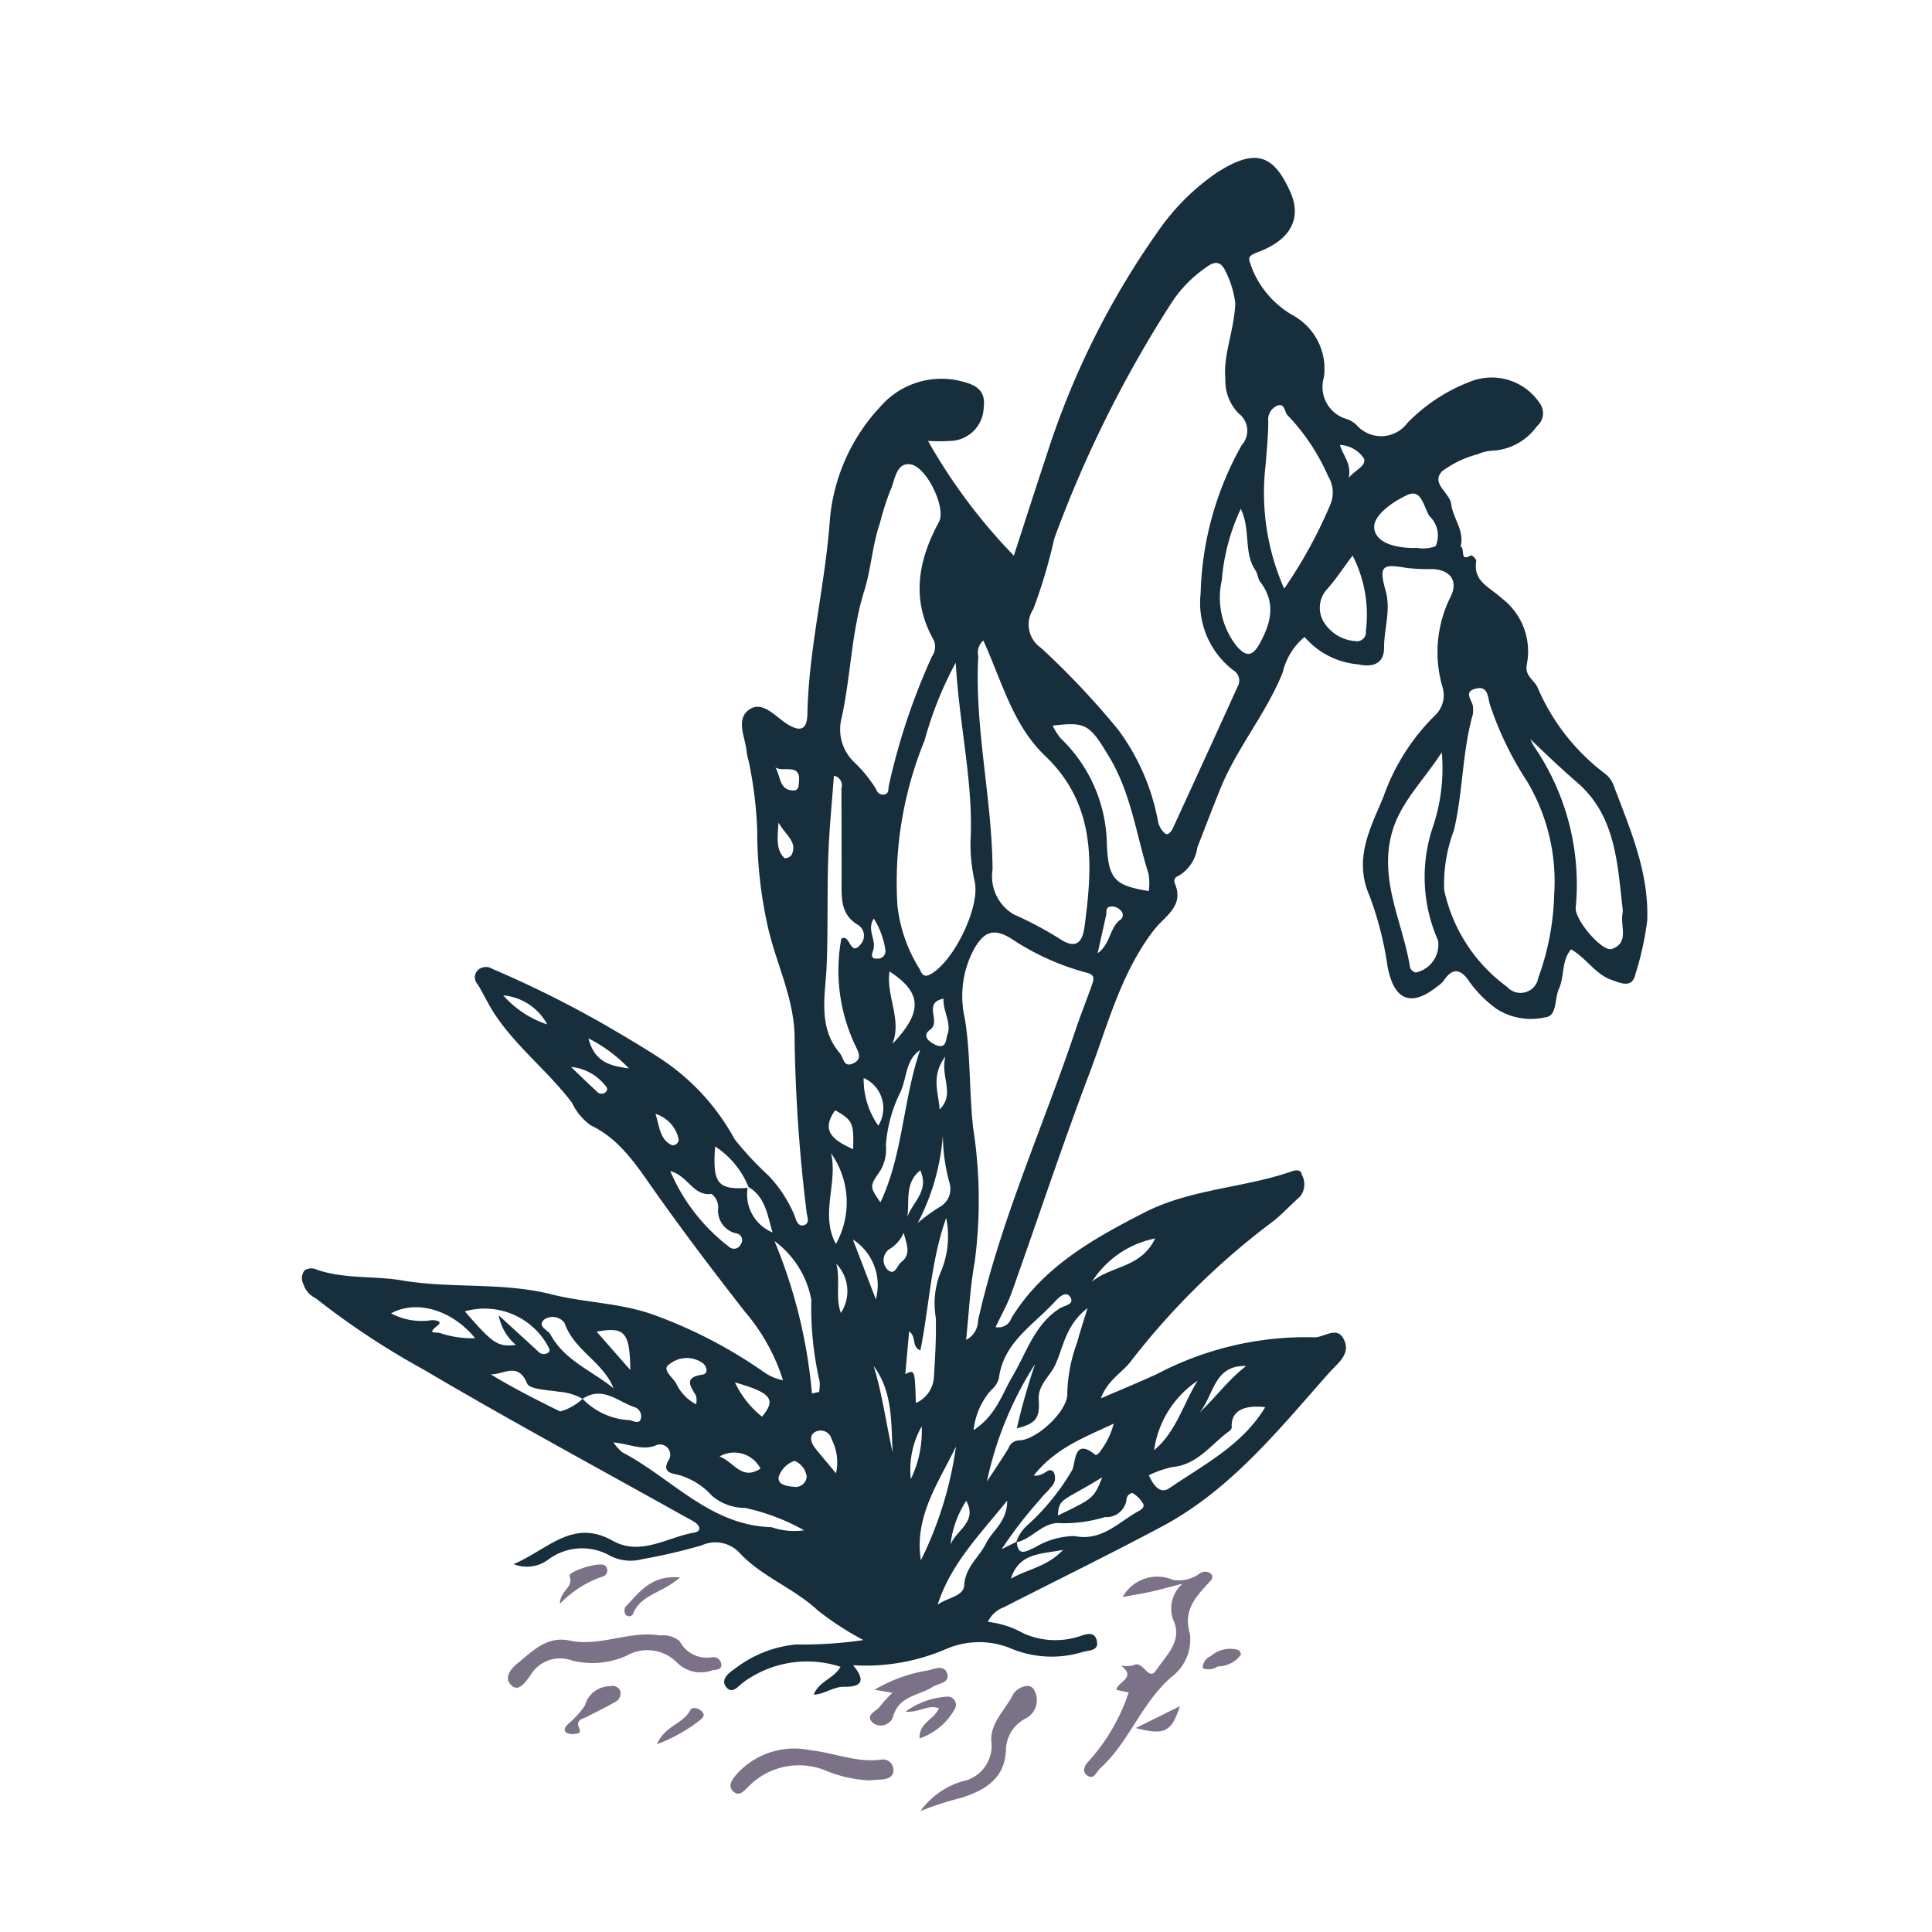 <svg xmlns="http://www.w3.org/2000/svg" xmlns:xlink="http://www.w3.org/1999/xlink" width="416" height="416" viewBox="0 0 416 416">
  <defs>
    <clipPath id="clip-Flower-6">
      <rect width="416" height="416"/>
    </clipPath>
  </defs>
  <g id="Flower-6" clip-path="url(#clip-Flower-6)">
    <path id="Path_1320" data-name="Path 1320" d="M354.113,135.734A14.16,14.16,0,0,0,349.4,143.4c-3.56,8.868-9.874,16.231-13.459,25.117-1.681,4.166-3.294,8.359-4.917,12.546h0a8.377,8.377,0,0,1-4.125,6.156,1.126,1.126,0,0,0-.772,1.452c2.207,5.034-2.062,7.092-4.429,10.151-7.078,9.152-9.9,20.313-13.894,30.857-5.911,15.61-11.138,31.477-16.745,47.2-.9,2.523-2.256,4.883-3.465,7.454h0a2.931,2.931,0,0,0,3.412-1.96c6.794-11.012,17.481-16.983,28.536-22.662,10.019-5.149,21.347-5.28,31.744-8.881.779-.27,2.059-.556,2.239.694h0a4.26,4.26,0,0,1-.37,4.7c-1.947,1.715-3.709,3.651-5.728,5.273a159.546,159.546,0,0,0-30.572,30.015c-1.886,2.607-5.123,4.134-6.6,8.174,4.513-1.952,8.359-3.519,12.123-5.261h0a68.919,68.919,0,0,1,33.736-7.893c2.206.146,5.066-2.687,6.544.621,1.378,3.086-1.441,4.985-3.235,7.006-10.889,12.268-21.2,25.223-36.038,33.13-11.224,5.979-22.655,11.567-33.98,17.358h0a6.154,6.154,0,0,0-3.48,3.157,20.234,20.234,0,0,1,7.631,2.463,16.827,16.827,0,0,0,11.59.812c1.375-.384,3.672-1.609,4.224.766s-1.837,2-3.375,2.55a22.792,22.792,0,0,1-15.586-1.06,17.971,17.971,0,0,0-13.369.276,43.814,43.814,0,0,1-20.152,3.533c3.118,3.686,1.336,4.709-1.876,4.638-2.34-.051-4.189,1.59-6.593,1.706,1.084-2.835,4.282-3.425,5.791-6h0a23.207,23.207,0,0,0-20.793,3.232c-1.068.709-2.486,2.862-3.851,1.115-1.32-1.688.8-3.22,1.882-3.932a25.448,25.448,0,0,1,13.246-5.232,88.573,88.573,0,0,0,14.43-.94,64.839,64.839,0,0,1-9.834-6.4c-5.1-4.755-11.834-7.135-16.669-12.2a7.1,7.1,0,0,0-8.287-1.811,116.756,116.756,0,0,1-12.749,2.968,9.689,9.689,0,0,1-7.137-.783,12.14,12.14,0,0,0-13.183.894,7.685,7.685,0,0,1-7.457.979c7.463-3.191,12.714-9.872,21.331-5.037,6.029,3.383,11.726-.756,17.538-1.751,1.589-.272,1.345-1.4.179-2.2-.747-.515-1.578-.908-2.373-1.353-18.716-10.473-37.607-20.65-56.069-31.559a169.228,169.228,0,0,1-23.216-15.347,5.05,5.05,0,0,1-2.642-3.007,2.736,2.736,0,0,1,.238-2.988,2.639,2.639,0,0,1,2.611-.169c5.979,2.067,12.329,1.293,18.416,2.328,10.653,1.811,21.505.3,32.2,3.006,7.114,1.8,14.608,1.786,21.813,4.348h0a102.074,102.074,0,0,1,23.556,12.161,10.94,10.94,0,0,0,4.42,1.979,41.872,41.872,0,0,0-8.149-14.7c-6.744-8.632-13.354-17.345-19.671-26.3-3.719-5.276-7.337-10.934-13.571-13.886h0a12.739,12.739,0,0,1-4.045-4.868c-5.225-6.922-12.282-12.244-16.971-19.6-1.214-1.905-2.154-3.985-3.34-5.91h0a2.175,2.175,0,0,1-.088-2.906,2.58,2.58,0,0,1,3.289-.4,233.927,233.927,0,0,1,24.006,11.932c4.059,2.359,8.114,4.741,12.047,7.3A48.489,48.489,0,0,1,231.4,243.9a70.477,70.477,0,0,0,7.347,7.879,28.179,28.179,0,0,1,5.612,8.7c.32,1.048.789,2.317,2.038,1.892,1.269-.431.588-1.807.494-2.788h0a342.307,342.307,0,0,1-2.579-36.957c.107-8.428-3.641-15.773-5.57-23.631a93.848,93.848,0,0,1-2.48-21.576,88.879,88.879,0,0,0-1.8-14.794,17.063,17.063,0,0,1-.43-1.782c-.19-3.213-2.542-7.237.429-9.407,2.916-2.131,5.716,1.474,8.224,3.04,3.09,1.93,4.316.994,4.378-2.132.282-14.022,3.81-27.654,4.823-41.612h0a40.675,40.675,0,0,1,10.906-24.6,17.415,17.415,0,0,1,17.262-5.494c3.041.758,5.482,1.788,4.971,5.677h0a7.384,7.384,0,0,1-6.462,7.161,37.933,37.933,0,0,1-5.535.044,120.857,120.857,0,0,0,18.491,24.714c2.316-7.117,4.627-14.349,7.023-21.554a176.384,176.384,0,0,1,23.855-48.046,49.3,49.3,0,0,1,12.819-12.867c8.184-5.231,12.146-4.118,15.837,4.167,2.47,5.547.195,10.241-6.917,12.911-2.66,1-2.028,1.418-1.347,3.513h0a20.389,20.389,0,0,0,8.76,10.1,13.1,13.1,0,0,1,6.715,13.439,7.172,7.172,0,0,0,5,8.938,6.121,6.121,0,0,1,1.959,1.173,7.049,7.049,0,0,0,11.041-.349A37.517,37.517,0,0,1,390.3,80.567a12.454,12.454,0,0,1,14.462,4.853,3.641,3.641,0,0,1-.613,4.939,12.623,12.623,0,0,1-9.178,5.249,9.027,9.027,0,0,0-3.534.768,22.462,22.462,0,0,0-7.681,3.666c-2.557,2.629,1.614,4.6,1.93,7.085.4,3.134,2.947,5.78,2.014,9.183,1.055.2-.32,3.454,2.281,1.824A2.268,2.268,0,0,1,391.1,119.3c-.82,4.47,2.893,5.715,5.349,8.011h0a14.375,14.375,0,0,1,5.56,14.14c-.629,2.642,1.48,3.47,2.259,5.116h0a45.678,45.678,0,0,0,14.326,18.444,5.7,5.7,0,0,1,1.971,2.437c3.574,9.491,7.728,18.84,7.333,29.342a65.122,65.122,0,0,1-2.522,11.481c-.691,3.154-2.979,2.07-5.074,1.348-3.611-1.244-5.5-4.747-8.814-6.618-2.1,2.541-1.383,5.826-2.61,8.507-.969,2.12-.337,5.9-2.925,6.122h0a13.713,13.713,0,0,1-10.487-1.8,26.012,26.012,0,0,1-5.8-5.776c-1.54-2.376-3.409-3.578-5.51-.41a6.142,6.142,0,0,1-1.336,1.252c-5.788,4.654-9.425,3.137-10.837-4.21a71.984,71.984,0,0,0-3.89-15.233c-3.471-7.961.2-14.549,3-21.28a45.971,45.971,0,0,1,11.09-17.525,5.973,5.973,0,0,0,1.586-6.28,26.719,26.719,0,0,1,1.653-19.009c1.961-3.643.119-6.137-3.983-6.248a36.685,36.685,0,0,1-5.489-.257c-5.161-.928-5.853-.346-4.379,4.934,1.173,4.2-.358,8.215-.344,12.328.012,3.692-2.9,4.123-5.5,3.528h0a17.086,17.086,0,0,1-11.613-5.907ZM234.195,254.36a8.851,8.851,0,0,0,5.374,9.6c-1.108-3.6-1.468-7.577-5.192-9.8h0a18.679,18.679,0,0,0-7.182-8.714c-.6,8,.587,9.366,7,8.919Zm-35.524,45.423a12.423,12.423,0,0,0-5.192-1.535c-2.38-.391-6.233-.472-6.778-1.791-1.959-4.736-5.1-1.836-7.823-1.947,4.852,2.971,9.893,5.507,14.956,8a11.57,11.57,0,0,0,4.82-2.734,15.013,15.013,0,0,0,10.057,4.6c.879.137,1.949.865,2.415-.085a2.06,2.06,0,0,0-1.184-2.687c-3.648-1.165-6.968-4.706-11.272-1.82Zm93.485,30.754c.189,3.556,2.411,1.813,3.817,1.294a16.847,16.847,0,0,1,8.567-2.5c5.976,1.195,9.5-3.006,13.872-5.39.591-.322,1.447-.886.834-1.753h0a6.363,6.363,0,0,0-2.188-2.126,1.516,1.516,0,0,0-1.294,1.544,4.345,4.345,0,0,1-4.6,3.637,30.774,30.774,0,0,1-9.383,1.329c-3.986-.485-6.209,3.416-9.752,4.1h0a8.122,8.122,0,0,1,2.5-3.752,50.081,50.081,0,0,0,9.454-11.639c.941-1.374.23-7.478,5.184-3.356h0a2.258,2.258,0,0,0,.97-.869,16.637,16.637,0,0,0,2.884-5.93c-6.212,2.932-12.456,5.171-17.22,11.175,2.405.285,3.076-2.022,4.27-.776a2.719,2.719,0,0,1-.633,3.343c-.58.881-1.524,1.519-2.109,2.4a93.64,93.64,0,0,0-8.444,10.889l3.267-1.616ZM339.21,63.97a21.11,21.11,0,0,0-2.024-6.8c-1.044-2.339-2.322-2.454-4.181-1.067a27.56,27.56,0,0,0-7.4,7.463,257.685,257.685,0,0,0-25.384,50.994,114.832,114.832,0,0,1-4.491,15.137,6.07,6.07,0,0,0,1.655,8.408,174.216,174.216,0,0,1,16.559,17.556,47.572,47.572,0,0,1,8.62,19.8,4.494,4.494,0,0,0,1.538,2.6c.692.5,1.375-.539,1.663-1.163q7.015-15.2,13.926-30.457h0a2.572,2.572,0,0,0-.946-3.548,18.3,18.3,0,0,1-7.012-16.5,68.593,68.593,0,0,1,8.852-31.96,4.641,4.641,0,0,0-.635-6.8,9.973,9.973,0,0,1-2.888-7.389c-.494-5.292,1.822-10.121,2.148-16.274ZM281.24,287.09a4.7,4.7,0,0,0,2.568-4.16c4.828-21.626,14.041-41.778,21.032-62.676,1.1-3.281,2.415-6.49,3.546-9.762.41-1.186.577-2.059-1.35-2.506a54.327,54.327,0,0,1-16.115-7.32c-4-2.48-6.006-1.179-7.985,2.3h0a21.316,21.316,0,0,0-1.994,14.825c1.285,7.747.941,15.681,1.791,23.526h0a100.91,100.91,0,0,1,.339,29.093c-.984,5.443-1.236,11.019-1.833,16.676Zm126.624-95.906a42.11,42.11,0,0,0-5.769-24.242,71.544,71.544,0,0,1-8.05-16.576c-.482-1.5-.309-4.2-3.064-3.508-2.908.725-.517,2.7-.6,4.1a6.746,6.746,0,0,1-.015,1.371c-2.331,8.17-2.119,16.744-4.089,25.021a32.918,32.918,0,0,0-2.1,12.872,34.851,34.851,0,0,0,13.564,20.872,3.87,3.87,0,0,0,6.7-1.957,56.371,56.371,0,0,0,3.42-17.954ZM284.941,136.494a3.474,3.474,0,0,0-1.083,3.4c-.838,15.414,2.966,30.527,3.077,45.913a9.5,9.5,0,0,0,4.548,9.662,77.067,77.067,0,0,1,9.922,5.277c3.588,2.372,4.89.624,5.319-2.563,1.8-13.336,2.579-26.318-8.522-36.894-6.925-6.6-9.269-16.046-13.261-24.8ZM254.3,153.759a9.744,9.744,0,0,0,2.737,8.841,28.885,28.885,0,0,1,4.87,6.008,1.5,1.5,0,0,0,1.8,1.049c.98-.276.738-1.195.888-1.894A139.92,139.92,0,0,1,273.9,139.9a3.555,3.555,0,0,0,.393-3.433c-4.954-8.761-3.418-17.17,1.125-25.546,1.557-2.871-2.643-11.917-6.236-12.363-3.128-.388-3.241,3.583-4.319,5.774h0a59.23,59.23,0,0,0-2.183,6.9c-1.635,4.726-1.883,9.8-3.353,14.5-2.878,9.194-2.9,18.8-5.032,28.028ZM279,141.273h0a79.069,79.069,0,0,0-6.7,16.733,80.766,80.766,0,0,0-5.847,35.615,32.519,32.519,0,0,0,4.719,13.534c.393.641.648,2.127,2.315,1.251,4.981-2.618,10.646-14.177,9.656-19.732h0a37.769,37.769,0,0,1-.969-8.616c.717-12.633-2.372-24.908-3.172-38.783Zm70.724-15.931h0a100.811,100.811,0,0,0,9.9-18.014,6.656,6.656,0,0,0-.4-6.135,45.227,45.227,0,0,0-8.767-13.2c-.735-.736-.54-2.772-2.322-2.013a3.272,3.272,0,0,0-1.839,3.362c.007,3.166-.355,6.337-.578,9.482a50.94,50.94,0,0,0,4.014,26.52Zm53.024,32.4a10.314,10.314,0,0,0,.745,1.507,52.6,52.6,0,0,1,9,34.84c-.156,2.636,5.758,9.554,7.8,8.831,3.781-1.337,1.788-4.926,2.278-7.55a4.734,4.734,0,0,0,0-1.374c-1.114-9.751-1.544-19.818-9.748-26.916-3.441-2.976-6.7-6.063-10.078-9.338Zm-19.087,2.83c-4.238,6.545-9.273,11.1-10.932,18.082-2.392,10.066,2.634,18.865,4.1,28.258h0a1.743,1.743,0,0,0,1.224,1.079,6.147,6.147,0,0,0,4.811-6.891,33.739,33.739,0,0,1-1.224-24.152,39.514,39.514,0,0,0,2.022-16.376Zm-63.083,29.881a12.882,12.882,0,0,0-.047-3.652c-2.66-8.464-3.765-17.411-8.484-25.24-4.193-6.957-4.922-7.613-12.168-6.726a12.672,12.672,0,0,0,1.709,2.709,32.3,32.3,0,0,1,9.964,23.169c.371,7.378,1.935,8.575,9.025,9.739Zm-67.8-24.825c-.347,4.5-.744,8.922-1.021,13.358-.578,9.277-.156,18.577-.565,27.875-.261,5.926-1.93,12.884,2.833,18.471.9,1.057.792,3.235,2.966,2.194,2.025-.968.993-2.514.361-3.883h0a37.608,37.608,0,0,1-2.976-22.944c1.9-1.154,1.844,4.048,4.137,1.242h0a2.788,2.788,0,0,0-.4-4.121c-3.711-2.083-3.7-5.391-3.689-8.871.016-6.873-.017-13.744-.032-20.617h0a2.1,2.1,0,0,0-1.617-2.707Zm87.609-57.484a44.484,44.484,0,0,0-4.09,15.381,16.85,16.85,0,0,0,3.21,14.2c1.942,2.232,3.33,2.382,4.955-.581,2.485-4.529,3.512-8.8.091-13.288-.522-.684-.529-1.746-1.018-2.47-2.59-3.836-.977-8.652-3.148-13.238ZM285.719,317.588c1.551-2.372,3.151-4.715,4.63-7.131h0a2.47,2.47,0,0,1,2.3-1.726c3.785-.043,10.634-6.457,10.373-10.17h0a33.785,33.785,0,0,1,2.161-11.018c.549-2.142,1.273-4.24,2.2-7.288-4.647,3.579-5.158,8.2-6.879,12.066-1.147,2.578-3.832,4.456-3.629,7.623.256,4-.56,5.147-4.719,6.2h0a142.942,142.942,0,0,1,3.934-13.856,75.992,75.992,0,0,0-10.373,25.306Zm-80.426-8.417a11.387,11.387,0,0,0,1.853,2.089c10.646,5.557,18.941,15.8,32.208,16.165a14.851,14.851,0,0,0,7,.664,46.14,46.14,0,0,0-12.689-4.816,11.008,11.008,0,0,1-7.142-2.6,15.139,15.139,0,0,0-7.158-4.489c-1.355-.379-3.933-.418-2.012-3.495a2.211,2.211,0,0,0-2.671-2.986c-3.014,1.359-5.608-.147-9.387-.535ZM364.458,118.209c-2.11,2.8-3.671,5.23-5.585,7.336h0a5.92,5.92,0,0,0-.321,7.427,8.687,8.687,0,0,0,6.454,3.653,1.931,1.931,0,0,0,2.308-2.154,27.91,27.91,0,0,0-2.857-16.261ZM268.141,294.454c2.056-.988,2.056-.988,2.281,6.236h0a6.485,6.485,0,0,0,3.88-5.568c.272-4.27.52-8.5.412-12.789a18.213,18.213,0,0,1,.89-9.446,19.7,19.7,0,0,0,1.347-12.042c-3.3,9.146-3.632,18.938-5.557,28.517-2.011-.891-.724-2.748-2.42-4.122ZM378.385,116.572a7.6,7.6,0,0,0,3.943-.369,5.7,5.7,0,0,0-1.316-6.477c-1.233-1.849-1.661-5.982-4.714-4.585-3.091,1.414-7.623,4.472-7.17,7.332.528,3.351,5.4,4.22,9.257,4.1ZM320.578,316.236c.946,2.067,2.372,4.186,4.438,2.777,7.439-5.075,15.706-9.266,20.634-17.431-4.965-.567-7.478,1.033-7.215,4.464h0a1.7,1.7,0,0,1-.789.877c-3.784,2.826-6.639,7.043-11.972,7.547h0a22.54,22.54,0,0,0-5.1,1.764Zm-37.729-9.7c4.883-3.237,6.12-7.784,8.393-11.622,3.02-5.1,4.748-11.156,10.133-14.585,1.078-.686,3.3-.85,2.279-2.469-.928-1.467-2.546.168-3.338,1.035-4.6,5.042-11.062,8.737-12.021,16.485h0a5.287,5.287,0,0,1-1.726,2.588,15.536,15.536,0,0,0-3.72,8.566Zm-34.8-7.9,1.541-.344h0a9.534,9.534,0,0,0,.116-2.186,71.833,71.833,0,0,1-1.8-17.661,20.248,20.248,0,0,0-7.922-12.618,110.58,110.58,0,0,1,8.059,32.81ZM180.594,281.8c3.17,2.9,5.841,5.336,8.495,7.787a1.592,1.592,0,0,0,2.059.322c.778-.473.218-1.086,0-1.576h0a15.57,15.57,0,0,0-17.846-7.384c6.134,7.045,7.038,7.662,11,7.229a10.914,10.914,0,0,1-3.705-6.38Zm90.737-57.123c-3.107,2.116-2.849,5.926-4.184,8.958h0a30.8,30.8,0,0,0-3.182,11.506,9.012,9.012,0,0,1-1.256,5.6c-2.291,3.316-2.252,3.343.076,6.738,4.852-10.215,4.825-21.913,8.546-32.8Zm-53.8,26.07a40.584,40.584,0,0,0,12.823,16.426,1.552,1.552,0,0,0,2.324-.613,1.477,1.477,0,0,0-1.018-2.416,5.017,5.017,0,0,1-3.808-5.41,3.579,3.579,0,0,0-1.434-3.073c-3.982.521-5-3.885-8.887-4.915Zm57.581,93.378c1.971-1.513,5.571-1.764,5.717-4.188.239-3.975,3.21-6,4.682-9.006,1.36-2.783,4.577-4.62,4.575-9.231-6.052,7.506-12.21,13.725-14.974,22.425Zm-3.614-9.574a79.487,79.487,0,0,0,7.554-24.483C275.293,317.845,270.026,325.136,271.494,334.549Zm-66.157-37.023c-2.275-5.726-8.533-8.157-10.585-14.11a3.2,3.2,0,0,0-4.413-.668c-1.5,1.464.847,2.168,1.416,3.218,3.031,5.584,8.947,7.785,13.582,11.56Zm-29.81-10.792c-5.15-6.27-12.758-8.279-18.108-5.359a13.9,13.9,0,0,0,8.643,1.486c.652-.074,2.6.161,1.44,1.079-2.707,2.154-.234,1.3.679,1.755h0A21.813,21.813,0,0,0,175.526,286.733Zm77.675-20.3a18.324,18.324,0,0,0-1.044-19.517c1.5,6.383-2.426,13.158,1.044,19.517Zm12.173-43.074c6.6-6.925,6.352-11.042-.633-15.6C263.955,213.075,267.475,218.047,265.375,223.362Zm56.342,87.478c4.733-3.911,6.252-9.911,9.345-14.937A21.61,21.61,0,0,0,321.718,310.84Zm-45.483-67.854a48.635,48.635,0,0,1-5.417,18.937,38.019,38.019,0,0,1,4.839-3.514,4.428,4.428,0,0,0,2-5.143,38.975,38.975,0,0,1-1.425-10.28Zm-53.124,57.98a4.445,4.445,0,0,0-.037-1.864c-1.22-2.065-2.683-3.94,1.392-4.531,1.162-.168,1.144-1.536.1-2.447a5.916,5.916,0,0,0-7.213.21c-1.75,1.018.581,2.745,1.4,4.032a9.658,9.658,0,0,0,4.355,4.6Zm85.232-26.4c4-3.434,10.6-2.932,13.585-9.307A20.941,20.941,0,0,0,308.342,274.563Zm-42.917,36.766c-.377-6.411.081-12.982-4.1-18.616C263.221,298.838,264.015,305.154,265.425,311.329Zm-56.487-17.741c-.126-8.224-1.2-9.364-7.259-8.266Zm67.431-79.981c-4.6.966-.374,4.906-2.916,6.728-1.733,1.241-.339,2.556,1.26,3.247,2.328,1.006,2.147-1.291,2.48-2.179.964-2.572-.955-4.967-.823-7.8ZM256.86,265.476l4.939,12.881h0a11.687,11.687,0,0,0-4.939-12.88Zm.062-19.438c.141-5.725-.11-6.216-3.873-8.391-3.3,4.579-.192,6.545,3.872,8.391Zm-3.7,69.774a10.67,10.67,0,0,0-.91-7.243,2.456,2.456,0,0,0-3.628-1.628c-1.38.818-.789,2.4.119,3.546,1.287,1.619,2.636,3.184,4.42,5.325Zm57.34.866c-8.651,5.313-9.3,4.368-9.571,8.23,7.751-3.731,7.751-3.731,9.57-8.23Zm-48.228-75.712h0a7.112,7.112,0,0,0-3.153-10.267,17.3,17.3,0,0,0,3.153,10.267Zm79.19,51.763c-7.873-.315-6.789,8.191-11.394,11.205C334.241,300.548,337.224,296.036,341.525,292.729Zm-110.059,3.52h0a20.494,20.494,0,0,0,5.827,7.374c3.111-3.706,2.025-5.135-5.829-7.374Zm70.652,36.06c-4.848.946-9.433.6-11.236,6.2,3.649-2.087,7.81-2.549,11.237-6.2Zm-73.961-20.121c3.23,1.3,4.758,5.259,8.81,2.617a6.367,6.367,0,0,0-8.81-2.617Zm16.152.951a5.406,5.406,0,0,0-3.391,3.365c-.442,1.756,1.786,2.114,3.116,2.2h0a2.38,2.38,0,0,0,2.882-2.155,4.287,4.287,0,0,0-2.609-3.409Zm23.495-49.1a7.726,7.726,0,0,1-3.188,3.584,2.888,2.888,0,0,0-.305,4.338c1.621,1.491,2.061-.929,2.946-1.6,2.274-1.731,1.116-3.965.548-6.32ZM254.27,281.3a8.526,8.526,0,0,0-.99-10.609C254.233,274.182,253.019,277.833,254.27,281.3Zm-72.7-68.388a21.541,21.541,0,0,0,9.475,6.25A11.964,11.964,0,0,0,181.573,212.913Zm127.986-9.064c2.754-1.992,2.556-5.3,4.7-7.092h0a1.249,1.249,0,0,0,.426-1.929,2.544,2.544,0,0,0-2.4-1.03c-1.081.189-.735,1.122-.885,1.8-.545,2.48-1.105,4.958-1.842,8.249Zm-34.027,33.632c3.409-3.353.115-6.978,1.252-11.41C273.563,230.3,275.342,233.939,275.531,237.482Zm-66.9-8.844a31.782,31.782,0,0,0-8.715-6.47C201.211,227.1,204.25,228.074,208.63,228.638Zm31-65.417c1.882,1.592.888,5.492,4.384,5.574,1.291.031,1.158-1.138,1.241-2.014.42-4.432-4.456-1.2-5.625-3.56Zm41.637,158.538a21.621,21.621,0,0,0-3.391,9.428C279.1,328.043,283.758,326.284,281.272,321.758Zm-9.905-71.17c-3.465,2.835-2.226,6.72-2.8,10.073C269.68,257.465,273.381,255.024,271.367,250.589Zm92.249-149.1c1.544-1.823,3.855-2.582,3.286-4.176h0a6.569,6.569,0,0,0-5.168-2.922c.785,2.554,2.557,4.112,1.882,7.1ZM261.37,196.379c-1.6,2.394.583,4.556-.126,6.768-.235.733-.739,1.956.827,1.848h0a1.625,1.625,0,0,0,1.769-1.969,17.521,17.521,0,0,0-2.471-6.646ZM240.837,175.7c-.191,3.339-.616,5.753,1.3,7.678a1.9,1.9,0,0,0,1.486-.649c1.431-2.788-1.148-4.179-2.79-7.028ZM196.16,228.323c1.828,1.746,3.634,3.515,5.5,5.222h0a1.338,1.338,0,0,0,2.013.165c.68-.777-.086-1.34-.566-1.884a10.509,10.509,0,0,0-6.946-3.5Zm73.168,88.736a23.363,23.363,0,0,0,2.345-11.35A19,19,0,0,0,269.328,317.058Zm-54.965-78.632c.9,2.948.968,5.475,3.441,6.709a1.238,1.238,0,0,0,1.543-1.241,7.337,7.337,0,0,0-4.983-5.467Z" transform="translate(-73.215 1.412)" fill="#172e3c"/>
    <path id="Path_1321" data-name="Path 1321" d="M684.766,1029.1l-2.653-.568c.158-1.733,4.53-2.579.985-5.232h0a6.172,6.172,0,0,0,2.661-.06c2.143-1.2,3.243,3.571,4.885,1.117,2.087-3.117,5.658-6.2,3.866-10.536h0a7.08,7.08,0,0,1,1.853-8.149c-3.015.768-4.964,1.316-6.936,1.752-1.916.423-3.857.73-5.964,1.121a8.558,8.558,0,0,1,10.862-3.689,7.55,7.55,0,0,0,5.639-1.31,1.989,1.989,0,0,1,2.522,0c.777.9-.141,1.536-.767,2.228-2.735,3.02-5.226,5.772-3.762,10.726h0a10.091,10.091,0,0,1-4,9.277c-6.463,5.614-9.1,14.022-15.349,19.673-.848.767-1.277,2.518-2.726,1.559-1.323-.876-.582-2.263.29-3.146h0a41.385,41.385,0,0,0,8.589-14.761Z" transform="translate(-441.738 -664.67)" fill="#7c7287"/>
    <path id="Path_1322" data-name="Path 1322" d="M292.671,1047.438c6.678,1.529,13.089-2.187,19.782-1.038h0a5.277,5.277,0,0,1,4.186,1.264,6.556,6.556,0,0,0,6.864,3.424,1.731,1.731,0,0,1,2.065,1.414c.188,1.3-1.017,1.229-1.889,1.37a7.23,7.23,0,0,1-7.866-1.876,9.009,9.009,0,0,0-10.628-1.256,17.859,17.859,0,0,1-11.829,1.019,7.414,7.414,0,0,0-8.958,3.343c-1,1.26-2.365,3.477-3.931,2.1-1.891-1.662-.256-3.6,1.36-4.918,3.167-2.584,6.12-5.7,10.844-4.846Z" transform="translate(-170.264 -694.238)" fill="#7c7287"/>
    <path id="Path_1323" data-name="Path 1323" d="M462.164,1131.3a27.616,27.616,0,0,1-8.946-1.979,15.209,15.209,0,0,0-17.071,3.46c-.894.822-1.845,2.045-3.072.968-1.386-1.218-.331-2.54.512-3.6a16.681,16.681,0,0,1,16.027-5.337c5.062.527,9.926,2.724,15.195,2.034a2.225,2.225,0,0,1,2.655,1.948c.229,1.766-1.144,2.237-2.638,2.334l-2.663.175Z" transform="translate(-275.123 -747.955)" fill="#7c7287"/>
    <path id="Path_1324" data-name="Path 1324" d="M562.82,1108.451a17.272,17.272,0,0,1,8.907-6.38,7.8,7.8,0,0,0,6.367-8.6c-.3-4.006,2.993-6.768,4.639-10.078.642-1.292,3.482-2.872,4.551-1.065a4.453,4.453,0,0,1-1.544,6.051,7.79,7.79,0,0,0-4.509,6.86c-.214,6.19-4.411,8.64-9.371,10.289h0a69.766,69.766,0,0,0-9.04,2.927Z" transform="translate(-364.633 -718.488)" fill="#7c7287"/>
    <path id="Path_1325" data-name="Path 1325" d="M532.981,1074.493l-3.848-.653h0a32.974,32.974,0,0,1,11.4-4.149c1.358-.243,3.752-1.5,4.3.876.425,1.855-2.018,1.892-3.208,2.665-2.964,1.925-7.253,1.86-8.5,6.425h0a2.791,2.791,0,0,1-4.518,1.159c-1.475-1.665,1.044-2.378,1.783-3.487a24.991,24.991,0,0,1,2.6-2.835Z" transform="translate(-340.832 -710)" fill="#7c7287"/>
    <path id="Path_1326" data-name="Path 1326" d="M328.481,1081.535a1.708,1.708,0,0,1,2.147,1.179,2.063,2.063,0,0,1-1.2,2.245c-1.942,1.129-3.982,2.089-5.972,3.137-.979.516-2.53.652-1.712,2.448.534,1.171-.365,1.23-1.091,1.26h0a2.621,2.621,0,0,1-1.7-.293c-.741-.691-.075-1.324.434-1.871A18.678,18.678,0,0,0,323,1085.65a5.571,5.571,0,0,1,5.482-4.116Z" transform="translate(-197.037 -718.454)" fill="#7c7287"/>
    <path id="Path_1327" data-name="Path 1327" d="M555.6,1097.83c-.131-3.406,3.229-4.091,4.162-6.48-2.372-.882-4.176.985-7.185.72a16.93,16.93,0,0,1,8.937-3.224,1.769,1.769,0,0,1,1.774,2.464,13.6,13.6,0,0,1-7.689,6.52Z" transform="translate(-357.6 -723.52)" fill="#7c7287"/>
    <path id="Path_1328" data-name="Path 1328" d="M315.31,1006.619c.135-3.067,3-3.5,2.093-5.964-.388-1.06,6.747-3.281,7.645-2.272a1.361,1.361,0,0,1-.343,2.285,22.784,22.784,0,0,0-9.394,5.95Z" transform="translate(-194.76 -661.262)" fill="#7c7287"/>
    <path id="Path_1329" data-name="Path 1329" d="M371.623,1006.887c-3.8,3.4-8.591,3.691-10.155,7.966h0a1.012,1.012,0,0,1-1.555.063,1.79,1.79,0,0,1-.083-1.632c2.957-3.039,5.444-6.944,11.792-6.4Z" transform="translate(-225.207 -667.237)" fill="#7c7287"/>
    <path id="Path_1330" data-name="Path 1330" d="M710.61,1100.1l9.517-4.709C718.3,1100.955,716.866,1101.721,710.61,1100.1Z" transform="translate(-466.064 -728.014)" fill="#7c7287"/>
    <path id="Path_1331" data-name="Path 1331" d="M382.03,1104.464c1.643-3.992,5.667-4.374,7.172-7.369.343-.682,1.65-.474,2.4.238,1.1,1.039-.017,1.608-.562,2.147h0a35.939,35.939,0,0,1-9.012,4.985Z" transform="translate(-240.551 -728.899)" fill="#7c7287"/>
    <path id="Path_1332" data-name="Path 1332" d="M756.635,1060.207a2.692,2.692,0,0,1,1.7-2.619,6.371,6.371,0,0,1,5.878-1.359,1.344,1.344,0,0,1,.651,1.024,6.143,6.143,0,0,1-4.985,2.534,3.552,3.552,0,0,1-3.246.419Z" transform="translate(-497.65 -700.984)" fill="#7c7287"/>
  </g>
</svg>
